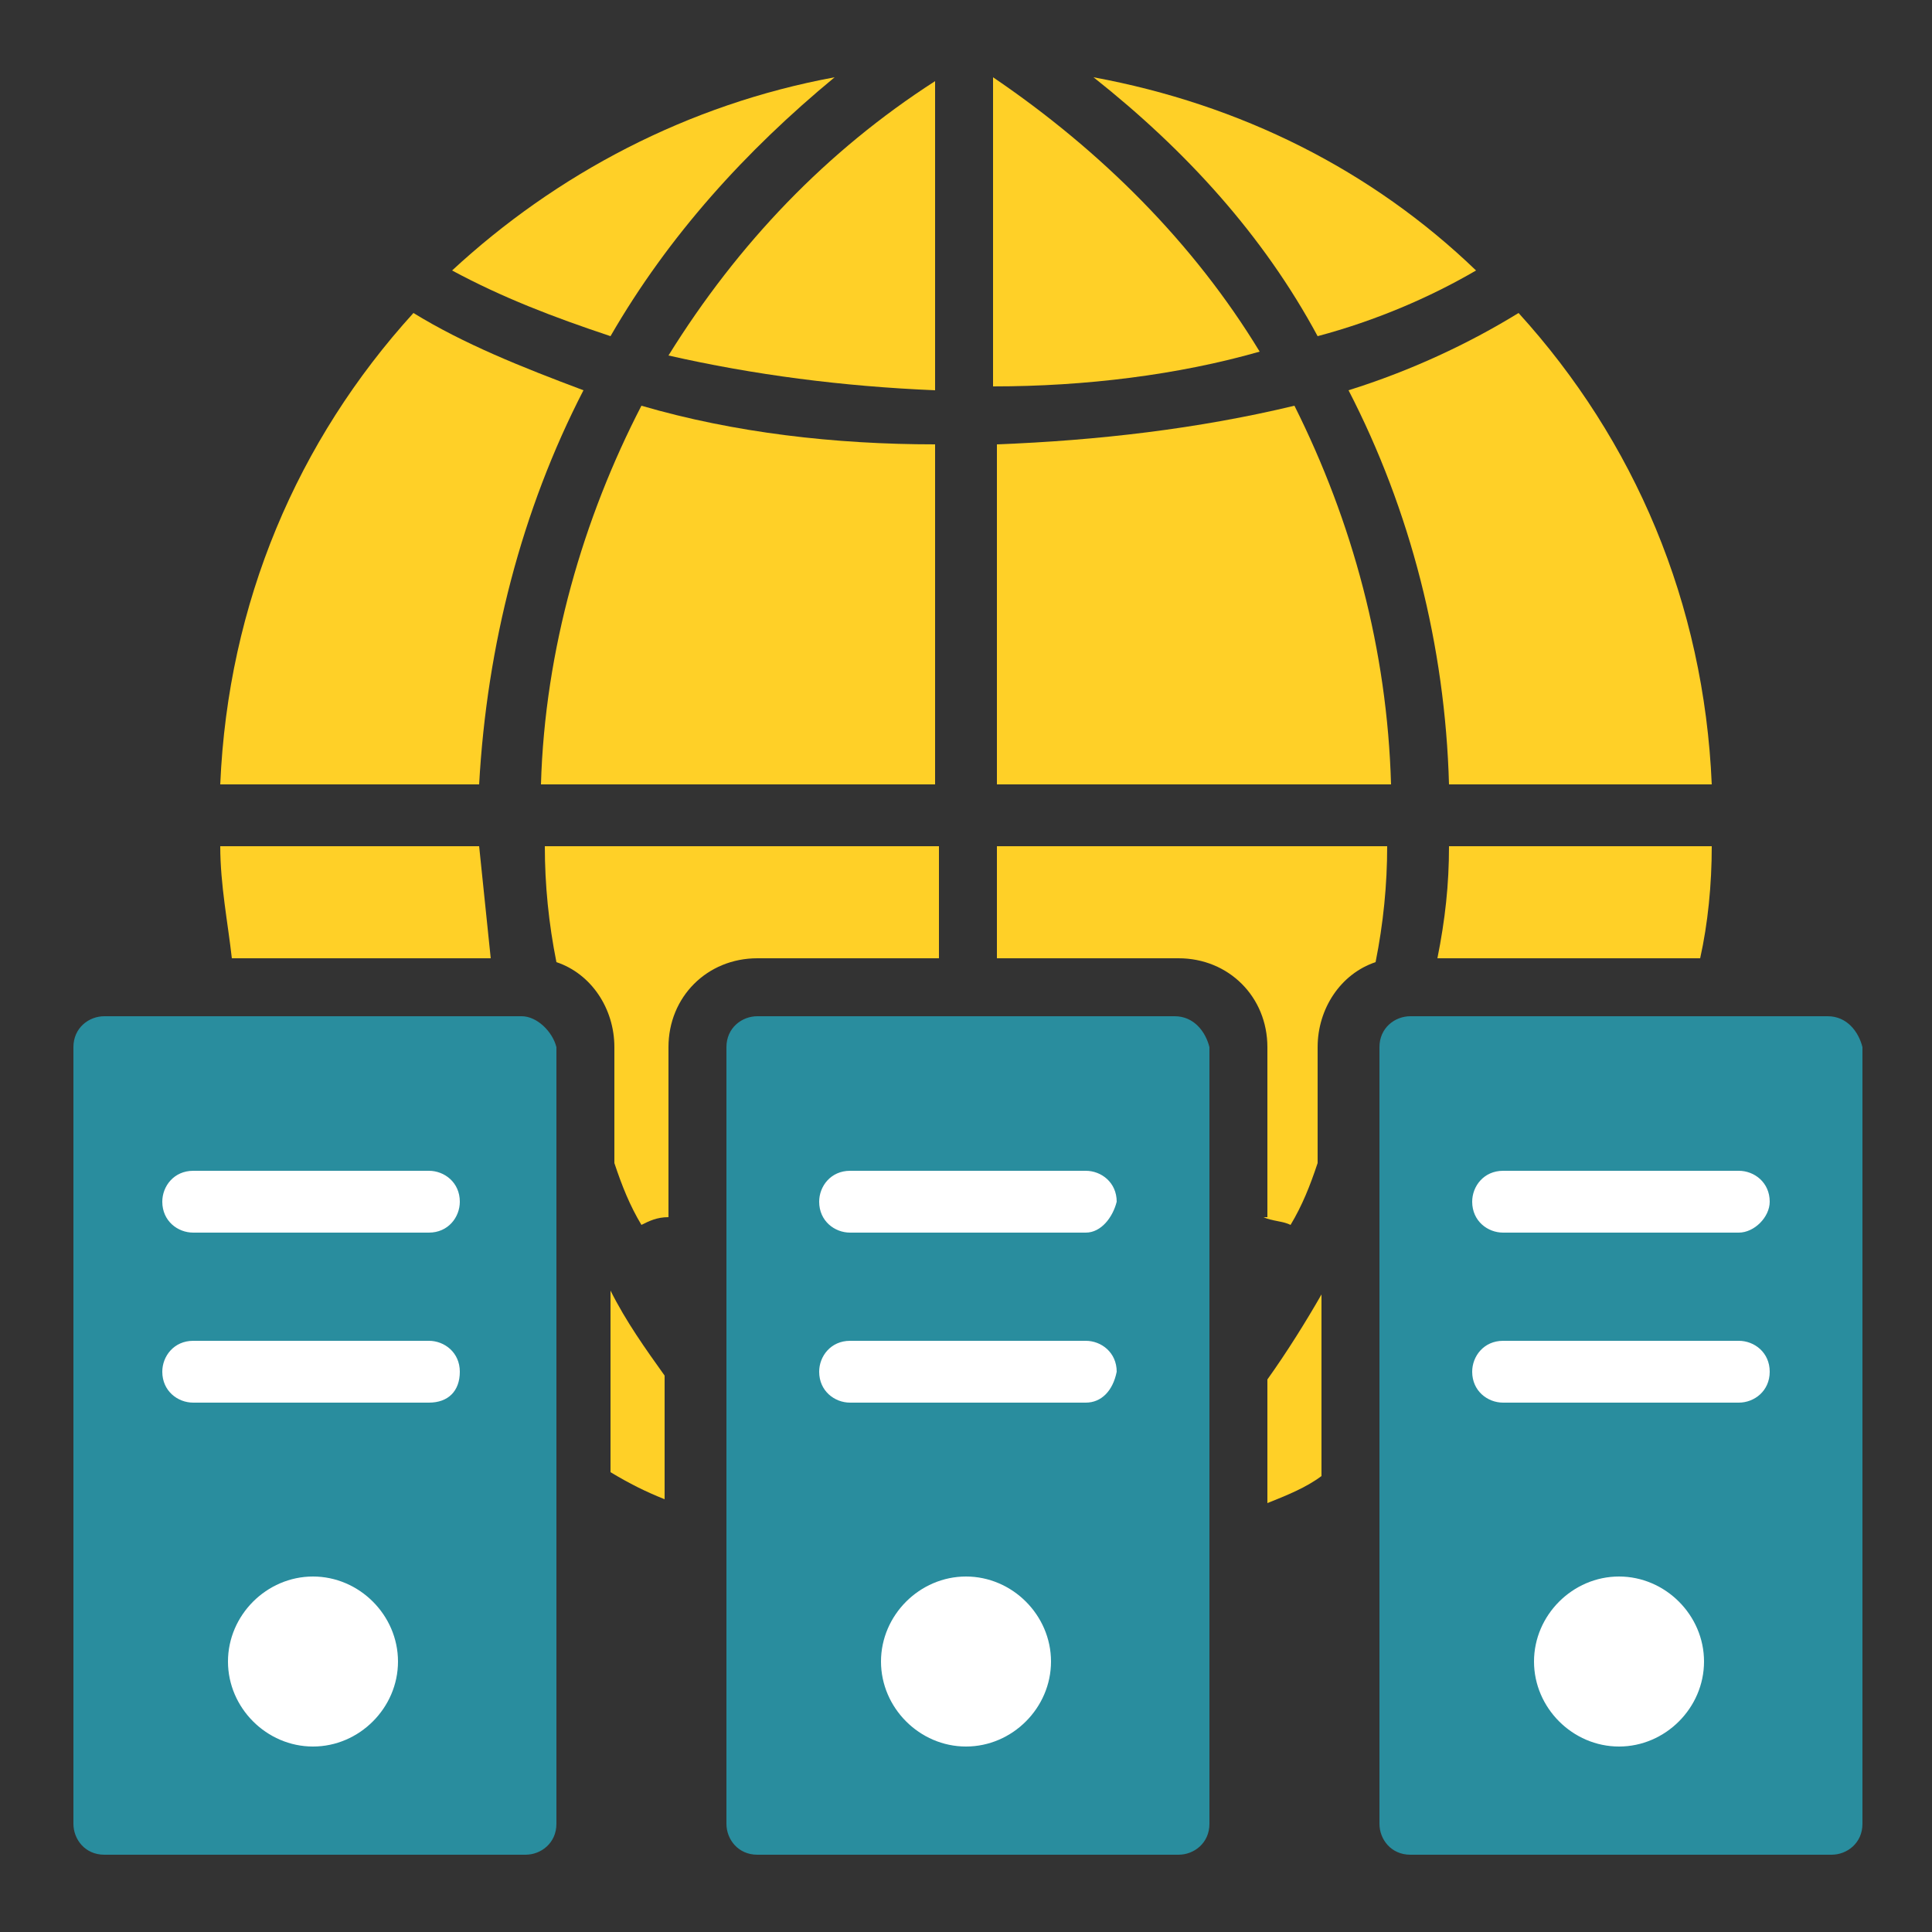 <?xml version="1.0" encoding="utf-8"?>
<!-- Generator: Adobe Illustrator 24.3.0, SVG Export Plug-In . SVG Version: 6.00 Build 0)  -->
<svg version="1.1" id="Layer_1" xmlns="http://www.w3.org/2000/svg" xmlns:xlink="http://www.w3.org/1999/xlink" x="0px" y="0px"
	 viewBox="0 0 50 50" style="enable-background:new 0 0 50 50;" xml:space="preserve">
<rect x="0" y="0" width="50" height="50" fill="#333333" stroke="none"/>
<style type="text/css">
	.st0{display:none;}
	.st1{display:inline;fill-rule:evenodd;clip-rule:evenodd;fill:#FFD027;}
	.st2{display:inline;fill-rule:evenodd;clip-rule:evenodd;fill:#298D9E;}
	.st3{display:inline;fill:#298D9E;}
	.st4{display:inline;fill:#FFD027;}
	.st5{display:inline;}
	.st6{fill:#FFD027;}
	.st7{fill:#298D9E;}
	.st8{fill-rule:evenodd;clip-rule:evenodd;fill:#FFD027;}
	.st9{fill-rule:evenodd;clip-rule:evenodd;fill:#298D9E;}
	.st10{fill-rule:evenodd;clip-rule:evenodd;fill:#FFFFFF;}
</style>
<g class="st0">
	<path class="st1" d="M87.4,28.3l5.1,8.8l1.7-1.7l-1.6-3.7c1.4-2.1,2.4-4.4,2.9-6.9l3.8-1.4v-4.5l-3.8-1.4C95,15,94,12.6,92.6,10.6
		l1.6-3.7L91,3.7l-3.7,1.6c-2.1-1.4-4.4-2.4-6.9-2.9L79-1.4h-4.5l-1.4,3.8c-2.5,0.5-4.9,1.5-6.9,2.9l-3.7-1.6l-3.2,3.2l1.6,3.7
		c-1.4,2.1-2.4,4.4-2.9,6.9l-3.8,1.4v4.5l3.8,1.4c0.5,2.5,1.5,4.9,2.9,6.9l-1.6,3.7l1.7,1.7l5.1-8.8c-1.4-2.1-2.2-4.6-2.2-7.3
		c0-7.1,5.8-12.9,12.9-12.9S89.7,13.9,89.7,21C89.7,23.8,88.8,26.3,87.4,28.3L87.4,28.3z"/>
	<path class="st2" d="M79.7,19.7l12.7,21.9c0.6,1,0.6,2.3,0,3.3s-1.7,1.7-2.9,1.7H64.1c-1.2,0-2.3-0.6-2.9-1.7s-0.6-2.3,0-3.3
		l12.7-21.9c0.6-1,1.7-1.7,2.9-1.7C78,18.1,79,18.7,79.7,19.7L79.7,19.7z"/>
	<circle class="st1" cx="76.8" cy="41.8" r="1.7"/>
	<path class="st1" d="M76.8,37.1c-0.7,0-1.3-0.6-1.3-1.3l-0.3-9.1c0-0.4,0.1-0.7,0.4-0.9c0.3-0.3,0.6-0.4,0.9-0.4h0.7
		c0.4,0,0.7,0.1,0.9,0.4c0.3,0.3,0.4,0.6,0.4,0.9l-0.3,9.1C78,36.6,77.5,37.1,76.8,37.1L76.8,37.1z"/>
</g>
<g class="st0">
	<path class="st3" d="M81,17c0-3.7-3-6.7-6.7-6.7s-6.7,3-6.7,6.7s3,6.8,6.7,6.8S81,20.7,81,17z"/>
	<path class="st3" d="M86.3,37.1H85c-0.7,0-1.3,0.6-1.3,1.3v2.7c0,0.7,0.6,1.3,1.3,1.3h1.3c1.5,0,2.7-1.2,2.7-2.7
		C89,38.3,87.8,37.1,86.3,37.1z"/>
	<path class="st3" d="M69.8,47.8l0.9-2.7H69c-1.4,0-2.8-0.3-4-0.9v2.3c0,0.7,0.6,1.3,1.3,1.3C66.3,47.8,69.8,47.8,69.8,47.8z"/>
	<path class="st3" d="M69,42.5h2.6c-0.1,0.3,1.7-5.1,1.8-5.3H69c-0.7,0-1.3-0.6-1.3-1.3v-5.3c0-0.7,0.6-1.3,1.3-1.3
		c0.7,0,1.3,0.6,1.3,1.3v4h3.9c-0.1,0.3,1.4-4.2,1.5-4.4c0.2-0.5,0.7-0.9,1.3-0.9h9.2c-0.6-3-3.3-5.3-6.6-5.3H69
		c-3.7,0-6.8,3-6.8,6.7V36C62.2,39.6,65.5,42.5,69,42.5L69,42.5z"/>
	<path class="st3" d="M86.8,31.8H78l-5.3,16h9.7c0.6,0,1.1-0.4,1.3-0.9l0.6-1.8c-1.8-0.4-3.2-2-3.2-3.9v-2.7c0-2.2,1.8-4,4-4h1.3
		c0.5,0,0.9,0.1,1.3,0.2l0.4-1.1C88.3,32.7,87.7,31.8,86.8,31.8L86.8,31.8z"/>
	<path class="st4" d="M103.8,2.2H87.7c-2.2,0-4,1.8-4,4V17c0,2.2,1.8,4.1,4,4.1H89v4c0,0.5,0.3,1,0.8,1.2s1.1,0.1,1.5-0.3l5-5h7.6
		c2.2,0,4-1.9,4-4.1V6.2C107.8,4,106,2.2,103.8,2.2L103.8,2.2z M99.3,11.2l-4,4c-0.3,0.3-0.6,0.4-0.9,0.4s-0.7-0.1-0.9-0.4l-2-2
		c-0.5-0.5-0.5-1.4,0-1.9s1.4-0.5,1.9,0l1.1,1.1l3.1-3.1c0.5-0.5,1.4-0.5,1.9,0S99.8,10.7,99.3,11.2L99.3,11.2z"/>
</g>
<g class="st0">
	<path class="st4" d="M42.6,27.8c0,1.8-1.5,3.3-3.3,3.3S36,29.6,36,27.8s1.5-3.3,3.3-3.3C41.2,24.5,42.6,26,42.6,27.8z"/>
	<path class="st4" d="M14.6,27.8c0,1.8-1.5,3.3-3.3,3.3S8,29.6,8,27.8s1.5-3.3,3.3-3.3S14.6,26,14.6,27.8z"/>
	<path class="st4" d="M28.6,24.5c0,1.8-1.5,3.3-3.3,3.3S22,26.3,22,24.5s1.5-3.3,3.3-3.3C27.2,21.2,28.6,22.7,28.6,24.5z"/>
	<path class="st3" d="M15.5,46.8c-0.5-0.7-0.8-1.6-0.8-2.5v-8.2c0-0.8,0.1-1.7,0.4-2.4c-0.1,0-0.3,0-0.4,0H8.1c-1.2,0-2.3,0.3-3.2,1
		c-1.6,1.1-2.5,2.9-2.5,4.8v3.3c0,1.6,0.9,3.1,2.4,3.7c0.3,0.1,0.6,0.2,0.9,0.3v-9h1.6v9.1L15.5,46.8L15.5,46.8z"/>
	<path class="st5" d="M16.3,47.6L16.3,47.6L16.3,47.6L16.3,47.6z"/>
	<path class="st3" d="M33.7,33.4c-0.4-0.8-1.1-1.5-1.8-2.1c-0.1-0.1-0.2-0.1-0.2-0.2c-0.9-0.6-1.9-0.8-3-0.8h-6.6
		c-3.2,0-5.8,2.6-5.8,5.8v8.2c0,1.4,1.1,2.5,2.5,2.5h0.8V35.2h1.6v11.5h8.2V35.2H31v11.5h0.8c1.4,0,2.5-1.1,2.5-2.5V36
		C34.4,35.1,34.2,34.2,33.7,33.4z"/>
	<path class="st3" d="M45.9,34.6c-1-0.7-2.1-1-3.2-1h-6.6c-0.1,0-0.3,0-0.4,0c0.3,0.8,0.4,1.6,0.4,2.4v8.2c0,0.9-0.3,1.8-0.8,2.5
		h8.3v-9.1h1.6v9c0.3-0.1,0.6-0.2,0.9-0.3c1.5-0.7,2.4-2.1,2.4-3.7v-3.3C48.4,37.4,47.5,35.7,45.9,34.6z"/>
	<path class="st4" d="M25.4,13c-3.4,0-6.5,1.7-8.3,4.5S15,23.9,16.5,27h4.7c-1.2-2.1-0.7-4.7,1.1-6.3c1.8-1.5,4.5-1.5,6.4,0
		c1.8,1.5,2.3,4.2,1.1,6.3h4.7c1.4-3.1,1.2-6.6-0.7-9.5C31.9,14.7,28.7,13,25.4,13z"/>
	<path class="st4" d="M45.1,19.6h-4.4L40.5,19c-0.4-1.4-0.9-2.8-1.7-4l-0.3-0.6l3.2-3.2c0.2-0.2,0.2-0.4,0.2-0.6
		c0-0.2-0.1-0.4-0.2-0.6l-3.5-3.5c-0.3-0.3-0.8-0.3-1.2,0l-3.2,3.2l-0.6-0.3c-1.3-0.8-2.6-1.3-4-1.7l-0.6-0.2V3.1
		c0-0.5-0.4-0.8-0.8-0.8h-4.9c-0.5,0-0.8,0.4-0.8,0.8v4.4l-0.6,0.2c-1.4,0.4-2.8,0.9-4,1.7l-0.6,0.3l-3.2-3.2
		c-0.3-0.3-0.8-0.3-1.2,0L9,10.1c-0.2,0.2-0.2,0.4-0.2,0.6c0,0.2,0.1,0.4,0.2,0.6l3.2,3.2l-0.3,0.6c-0.8,1.3-1.3,2.6-1.7,4L10,19.6
		H5.6c-0.5,0-0.8,0.4-0.8,0.8v4.9c0,0.5,0.4,0.8,0.8,0.8h1.1c0.5-1.4,1.6-2.5,3-3s2.9-0.4,4.2,0.4c0-0.2,0-0.5,0-0.7
		c0-6.4,5.2-11.5,11.5-11.5s11.5,5.2,11.5,11.5c0,0.2,0,0.5,0,0.7c1.3-0.8,2.8-0.9,4.2-0.4s2.5,1.6,3,3h1.1c0.5,0,0.8-0.4,0.8-0.8
		v-4.9C45.9,20,45.6,19.6,45.1,19.6z"/>
</g>
<g class="st0">
	<path class="st1" d="M25.7,3.8c0,0.4-0.3,0.7-0.7,0.7c-0.4,0-0.7-0.3-0.7-0.7V2.2c0-0.4,0.3-0.7,0.7-0.7c0.4,0,0.7,0.3,0.7,0.7V3.8
		z"/>
	<path class="st1" d="M21,4.7c0.2,0.3,0.1,0.7-0.2,0.9c-0.3,0.2-0.7,0.1-0.9-0.2L19,4c-0.2-0.4,0-0.8,0.3-1c0.3-0.2,0.7,0,0.9,0.3
		L21,4.7z"/>
	<path class="st1" d="M17.4,7.8c0.3,0.2,0.4,0.6,0.2,0.9C17.5,9,17.1,9.1,16.8,9l-1.4-0.8c-0.4-0.2-0.5-0.7-0.3-1
		C15.3,6.9,15.7,6.8,16,7L17.4,7.8z"/>
	<path class="st1" d="M15.9,12.3c0.4,0,0.7,0.3,0.7,0.7s-0.3,0.7-0.7,0.7h-1.6c-0.4,0-0.7-0.3-0.7-0.7s0.3-0.7,0.7-0.7H15.9z"/>
	<path class="st1" d="M30.1,5.4c-0.2,0.3-0.6,0.4-0.9,0.2C28.9,5.4,28.8,5,29,4.7l0.8-1.4C30,3,30.4,2.8,30.7,3
		C31,3.2,31.2,3.6,31,4L30.1,5.4z"/>
	<path class="st1" d="M33.2,9c-0.3,0.2-0.7,0.1-0.9-0.2s-0.1-0.7,0.2-0.9L34,7c0.3-0.2,0.7-0.1,0.9,0.2C35.1,7.5,35,8,34.7,8.1
		L33.2,9z"/>
	<path class="st1" d="M34.1,13.6c-0.4,0-0.7-0.3-0.7-0.7s0.3-0.7,0.7-0.7h1.6c0.4,0,0.7,0.3,0.7,0.7s-0.3,0.7-0.7,0.7H34.1z"/>
	<path class="st1" d="M24.3,17.7h-2.1h-0.1c-0.6-3.1-2.2-3.1-2.2-5.8c0-2.8,2.3-5.1,5.1-5.1s5.1,2.3,5.1,5.1c0,2.7-1.6,2.7-2.2,5.8
		h-0.1h-2.1v-4.4l1.8-1.1c0.3-0.2,0.4-0.6,0.2-0.9s-0.6-0.4-0.9-0.2l-1.8,1L23.2,11c-0.3-0.2-0.7-0.1-0.9,0.2
		c-0.2,0.3-0.1,0.7,0.2,0.9l1.8,1.1L24.3,17.7z"/>
	<path class="st1" d="M22.2,19h5.6c0.5,0,0.8,0.4,0.8,0.8v1.8c0,0.5-0.4,0.8-0.8,0.8h-0.9v0.8c0,0.4-0.4,0.8-0.8,0.8h-2.3
		c-0.4,0-0.8-0.4-0.8-0.8v-0.8h-0.9c-0.5,0-0.8-0.4-0.8-0.8v-1.8C21.3,19.4,21.7,19,22.2,19L22.2,19z"/>
	<path class="st2" d="M35.8,27c0-2.2,1.7-3.9,3.9-3.9s3.9,1.7,3.9,3.9s-1.7,3.9-3.9,3.9C37.6,30.9,35.8,29.2,35.8,27z"/>
	<path class="st2" d="M32,38.2c1.3-3,4.3-5,7.7-5c4.7,0,8.4,3.8,8.4,8.4c0,3.3-8.5,4.3-13.4,2.9C34.6,42,33.6,39.8,32,38.2L32,38.2z
		"/>
	<path class="st2" d="M6.4,27c0-2.2,1.7-3.9,3.9-3.9s3.9,1.7,3.9,3.9s-1.7,3.9-3.9,3.9S6.4,29.2,6.4,27z"/>
	<path class="st2" d="M15.2,44.5c-4.9,1.4-13.4,0.4-13.4-2.9c0-4.7,3.8-8.4,8.4-8.4c3.4,0,6.4,2.1,7.7,5
		C16.4,39.8,15.4,42,15.2,44.5z"/>
	<path class="st2" d="M21.1,30.4c0-2.2,1.7-3.9,3.9-3.9s3.9,1.7,3.9,3.9s-1.7,3.9-3.9,3.9S21.1,32.6,21.1,30.4z"/>
	<path class="st2" d="M33.4,45c0,4.7-16.9,4.7-16.9,0s3.8-8.4,8.4-8.4C29.7,36.6,33.4,40.4,33.4,45z"/>
</g>
<g class="st0">
	<g class="st5">
		<g>
			<path class="st6" d="M44.7,15.2c-14.1,0-26.2,0-39.8,0c-2.3,0-4.2,1.9-4.2,4.2v11.3c0,2.3,1.9,4.2,4.2,4.2H6h37.6h1.1
				c2.3,0,4.2-1.9,4.2-4.2V19.4C49,17.1,47.1,15.2,44.7,15.2z M46,22.9l-2.8,5.7c-0.5,1-2,1-2.5,0l-1.6-3.1l-1.6,3.1
				c-0.5,1.1-2.5,1-2.8-0.4l-2.5-5c-0.2-0.2-0.3-0.5-0.3-0.7c0,0.2-0.1,0.3-0.1,0.5L29,28.5c-0.5,1-2,1-2.5,0l-1.6-3.1l-1.8,3.1
				c-0.5,1-2.1,1-2.5,0c-0.2-0.4-2.9-5.7-3-6.1c0,0.3-0.2,0.6-0.3,0.8c-0.2,0.5-2.5,5.3-2.9,5.6c-0.8,0.8-1.9,0.5-2.3-0.3l-1.6-3.1
				L9,28.5c-0.5,1-2,1-2.5,0l-2.8-5.7c-0.8-1.7,1.7-2.9,2.5-1.3l1.6,3.1l1.6-3.1c0.5-1,2-1,2.5,0l1.6,3.1l1.6-3.1
				c0.6-1.3,2.6-0.9,2.7,0.6c0.1-1.5,2-1.9,2.7-0.6l1.6,3.1l1.6-3.1c0.5-1,2.2-1,2.7,0l1.6,3.1l1.6-3.1c0.6-1.3,2.6-0.9,2.7,0.6
				c0.1-1.6,2.1-1.8,2.7-0.6l1.6,3.1l1.6-3.1c0.5-1,2.1-1,2.5,0l1.6,3.1l1.6-3.1C44.3,19.9,46.8,21.2,46,22.9z"/>
		</g>
	</g>
	<g class="st5">
		<g>
			<path class="st7" d="M17.7,12.3h5.7V6.9C21.2,7.5,19.2,9.4,17.7,12.3z"/>
		</g>
	</g>
	<g class="st5">
		<g>
			<path class="st7" d="M26.3,3.9L26.3,3.9c3.6,0.7,6.7,3.7,8.8,8.4h6.7C38.1,7.5,32.5,4.4,26.3,3.9z"/>
		</g>
	</g>
	<g class="st5">
		<g>
			<path class="st7" d="M7.8,12.3h6.7c2.1-4.7,5.2-7.7,8.8-8.3V3.9C17.2,4.4,11.5,7.5,7.8,12.3z"/>
		</g>
	</g>
	<g class="st5">
		<g>
			<path class="st7" d="M26.3,6.9v5.5H32C30.5,9.4,28.5,7.5,26.3,6.9z"/>
		</g>
	</g>
	<g class="st5">
		<g>
			<path class="st7" d="M17.7,37.8c1.5,2.9,3.5,4.9,5.7,5.5v-5.5H17.7z"/>
		</g>
	</g>
	<g class="st5">
		<g>
			<path class="st7" d="M26.3,37.8v5.5c2.1-0.6,4.1-2.6,5.7-5.5H26.3z"/>
		</g>
	</g>
	<g class="st5">
		<g>
			<path class="st7" d="M35.1,37.8c-2.1,4.7-5.2,7.7-8.8,8.3v0.1c6.2-0.4,11.8-3.5,15.5-8.4C41.8,37.8,35.1,37.8,35.1,37.8z"/>
		</g>
	</g>
	<g class="st5">
		<g>
			<path class="st7" d="M14.5,37.8H7.8c3.7,4.9,9.3,8,15.5,8.4v-0.1C19.7,45.5,16.6,42.5,14.5,37.8z"/>
		</g>
	</g>
</g>
<g class="st0">
	<path class="st4" d="M19.3,23.6c0.8,0,1.4,0.6,1.4,1.4s-0.6,1.4-1.4,1.4s-1.4-0.6-1.4-1.4S18.5,23.6,19.3,23.6z"/>
	<path class="st4" d="M20.7,18.1V21c-0.4-0.2-0.9-0.2-1.4-0.2c-2.3,0-4.2,1.9-4.2,4.2s1.9,4.2,4.2,4.2c0.5,0,1-0.1,1.4-0.2v2.9
		C20.2,32,19.8,32,19.3,32c-3.9,0-7-3.1-7-7s3.1-7,7-7C19.8,18,20.2,18,20.7,18.1z"/>
	<path class="st4" d="M9.5,25c0,5.4,4.4,9.8,9.8,9.8c0.5,0,0.9,0,1.4-0.1v8.5h-4.2c-0.8,0-1.4-0.6-1.4-1.4v-2
		c-1.1-0.3-2.3-0.8-3.3-1.4l-1.4,1.4c-0.5,0.5-1.4,0.5-2,0l-4-4c-0.5-0.5-0.5-1.4,0-2l1.4-1.4c-0.6-1.1-1.1-2.2-1.4-3.3h-2
		c-0.8,0-1.4-0.6-1.4-1.4v-5.6c0-0.8,0.6-1.4,1.4-1.4h2c0.3-1.1,0.8-2.3,1.4-3.3L4.4,16c-0.5-0.5-0.5-1.4,0-2l4-4
		c0.5-0.5,1.4-0.5,2,0l1.4,1.4c1.1-0.6,2.2-1.1,3.3-1.4V8c0-0.8,0.6-1.4,1.4-1.4h4.2v8.5C20.2,15,19.8,15,19.3,15
		C13.9,15.2,9.5,19.6,9.5,25z"/>
	<path class="st3" d="M40.5,7.6v7.6h7.6L40.5,7.6z M27.7,15.2h5.8c0.8,0,1.4,0.6,1.4,1.4c0,0.8-0.6,1.4-1.4,1.4h-5.8
		c-0.8,0-1.4-0.6-1.4-1.4C26.3,15.8,26.9,15.2,27.7,15.2z M41.9,34.8H27.7c-0.8,0-1.4-0.6-1.4-1.4c0-0.8,0.6-1.4,1.4-1.4h14.2
		c0.8,0,1.4,0.6,1.4,1.4C43.3,34.2,42.7,34.8,41.9,34.8z M41.9,29.2H27.7c-0.8,0-1.4-0.6-1.4-1.4s0.6-1.4,1.4-1.4h14.2
		c0.8,0,1.4,0.6,1.4,1.4S42.7,29.2,41.9,29.2z M41.9,23.6H27.7c-0.8,0-1.4-0.6-1.4-1.4s0.6-1.4,1.4-1.4h14.2c0.8,0,1.4,0.6,1.4,1.4
		S42.7,23.6,41.9,23.6z M39.1,18c-0.8,0-1.4-0.6-1.4-1.4V6.8H23.5v36.5h24c0.8,0,1.4-0.6,1.4-1.4V18H39.1z"/>
</g>
<g class="st0">
	<path class="st3" d="M35.7,2.1H5.8c-2.1,0-3.7,1.7-3.7,3.7v38.4c0,2.1,1.7,3.7,3.7,3.7h32c0.2,0,0.5,0,0.7,0c0,0,0.1,0,0.1-0.1
		c0.4-1.1,0.6-2.2,0.8-3.3c-0.5,0.1-1,0.2-1.6,0.2c-3.8,0-6.9-3.1-6.9-6.9s3.1-6.9,6.9-6.9c0.5,0,1.1,0.1,1.6,0.2V5.8
		C39.4,3.7,37.7,2.1,35.7,2.1L35.7,2.1z M11.1,10.6h19.2c0.9,0,1.6,0.7,1.6,1.6s-0.7,1.6-1.6,1.6l0,0H11.1c-0.9,0-1.6-0.7-1.6-1.6
		S10.2,10.6,11.1,10.6z M11.1,19.1h19.2c0.9,0,1.6,0.7,1.6,1.6s-0.7,1.6-1.6,1.6l0,0H11.1c-0.9,0-1.6-0.7-1.6-1.6
		C9.5,19.8,10.2,19.1,11.1,19.1z M22.9,39.4H11.1c-0.9,0-1.6-0.7-1.6-1.6c0-0.9,0.7-1.6,1.6-1.6h11.7c0.9,0,1.6,0.7,1.6,1.6
		C24.5,38.7,23.7,39.4,22.9,39.4z M25,30.9H11.1c-0.9,0-1.6-0.7-1.6-1.6s0.7-1.6,1.6-1.6H25c0.9,0,1.6,0.7,1.6,1.6
		S25.9,30.9,25,30.9z"/>
	<path class="st4" d="M39.4,27.8c-5.5-0.9-10.7,2.9-11.6,8.4s2.9,10.7,8.4,11.6c0.1,0,0.2,0,0.3,0c0.4,0.1,0.9,0.1,1.3,0.1
		c0.2,0,0.5,0,0.7,0c5.6-0.4,9.8-5.2,9.4-10.8C47.6,32.4,44.1,28.5,39.4,27.8L39.4,27.8z M39.4,44.5c-0.5,0.1-1,0.2-1.6,0.2
		c-3.8,0-6.9-3.1-6.9-6.9s3.1-6.9,6.9-6.9c0.5,0,1.1,0.1,1.6,0.2c3.7,0.9,6,4.6,5.2,8.3C43.9,42,41.9,44,39.4,44.5z"/>
	<path class="st4" d="M36.7,41.5c-0.4,0-0.8-0.2-1.1-0.5l-2.1-2.1c-0.6-0.6-0.6-1.6,0-2.3s1.6-0.6,2.3,0l0,0l1,1l3.1-3.1
		c0.6-0.6,1.6-0.6,2.3,0c0.6,0.6,0.6,1.6,0,2.3l-4.3,4.3C37.6,41.4,37.2,41.5,36.7,41.5z"/>
</g>
<g class="st0">
	<path class="st3" d="M28.4,44.2l-8.8-8.3c-0.3-0.3-0.5-0.7-0.5-1.1s0.2-0.8,0.5-1.1l8.8-8.3c0.9-0.9,2.5-0.2,2.5,1.1v4.4h10.3
		c2.4,0,4.4-2,4.4-4.4c0-0.8,0.7-1.5,1.5-1.5s1.5,0.7,1.5,1.5v2.9c0,5.1-4.2,9.3-9.3,9.3H31v4.4C30.9,44.4,29.3,45,28.4,44.2z"/>
	<path class="st4" d="M25,1.5C12.1,1.5,1.5,12.1,1.5,25S12.1,48.5,25,48.5c1,0,2-0.1,3-0.2c-0.8-0.2-1.7-0.7-2.3-1.3
		c-9.3-8.7-9.9-8.9-10.4-11.3c-0.4-2.4,0.6-3.9,2.2-5.4c-0.1-1.1-0.2-2.2-0.3-3.3H21c0,0,4.9-4.8,5.9-5.3v-4.6
		c1.7-0.1,3.4-0.2,5-0.5c0.4,1.7,0.6,3.6,0.7,5.6c1.6,1.2,2,2.8,2,4.7h1.9c0-0.6,0-1.3,0-2c0-3.3-0.3-6.3-0.9-9.1
		c1.9-0.5,3.7-1.1,5.3-1.8c1.6,2.3,2.6,4.9,3.1,7.8c0.8-0.5,1.7-0.8,2.7-0.8c0.4,0,0.8,0,1.1,0.1C46.3,10.1,36.6,1.5,25,1.5L25,1.5z
		 M5.5,23c0.3-3.3,1.5-6.4,3.2-9c1.6,0.7,3.4,1.3,5.3,1.8c-0.4,2.2-0.7,4.6-0.8,7.2H5.5z M11.4,10.9c1.7-1.6,3.7-3,5.9-3.9
		c-0.9,1.5-1.6,3.2-2.2,5.1C13.8,11.8,12.6,11.4,11.4,10.9L11.4,10.9z M23,6.2v7c-1.4-0.1-2.7-0.2-4-0.4C20.1,9.7,21.5,7.3,23,6.2z
		 M17.3,43c-2.2-0.9-4.2-2.3-5.8-3.9c1.1-0.4,2.3-0.8,3.6-1.2C15.7,39.8,16.4,41.5,17.3,43z M14.1,34.1c-1.9,0.5-3.7,1.1-5.3,1.8
		c-1.8-2.6-2.9-5.7-3.3-9h7.8C13.4,29.5,13.7,31.9,14.1,34.1z M17.2,23c0.1-2.3,0.4-4.4,0.8-6.4c1.6,0.2,3.3,0.4,5,0.5V23H17.2z
		 M27,13.2v-7c1.5,1.1,2.9,3.5,4,6.7C29.7,13,28.3,13.2,27,13.2L27,13.2z M32.7,7.1c2.2,0.9,4.1,2.3,5.8,3.9
		c-1.1,0.4-2.3,0.8-3.6,1.2C34.3,10.2,33.6,8.5,32.7,7.1L32.7,7.1z"/>
</g>
<g class="st0">
	<path class="st4" d="M85.2,25.8c0.9,0,1.7-0.2,2.4-0.5c0.1,0,0.2,0,0.3,0c0.8,0.4,1.8,0.6,2.7,0.5c0.1,0,0.2-0.2,0.2-0.3
		c-0.4-0.7-0.7-1.4-0.8-2.2c0-0.1,0-0.2,0-0.3c0.3-0.6,0.5-1.3,0.5-2c0-2.6-2.4-4.7-5.3-4.7c-3,0-5.3,2.1-5.3,4.7
		c0,0.3,0,0.6,0.1,0.8C80.4,24,82.6,25.8,85.2,25.8z"/>
	<path class="st3" d="M125.5,47.2h-1.1l0.9-14.9c0.1-1.5-1.1-2.7-2.5-2.7H89.3c-1.5,0-2.6,1.2-2.5,2.7l0.8,14.9h-7.4
		c-0.5,0-1,0.4-1,1s0.4,1,1,1h45.3c0.5,0,1-0.4,1-1S126,47.2,125.5,47.2z M106,35.8c1.8,0,3.3,1.5,3.3,3.3s-1.5,3.3-3.3,3.3
		c-1.8,0-3.3-1.5-3.3-3.3C102.7,37.2,104.2,35.8,106,35.8z"/>
	<path class="st3" d="M91.8,27.6h28.3c-1.2-2.1-3.4-3.4-5.8-3.4h-3.4c1.7-1.4,3-3.5,3.8-5.5h2.9c1.3,0,2.3-1,2.3-2.3v-2.1
		c0-0.8-0.4-1.5-1-1.9C118.3,6,112.7,0.9,106,0.9S93.7,6,93.1,12.4c-0.6,0.4-1,1.1-1,1.9v2.1c0,1.3,1,2.3,2.3,2.3h2.8
		c0.8,2,2.1,4.1,3.8,5.5h-3.4C95.2,24.4,93,25.6,91.8,27.6z M96.9,10.4L96.9,10.4c-0.2,0.5-0.3,1.1-0.4,1.6h-1.3
		c0.8-5.3,5.4-9.3,10.9-9.3s10.1,4,10.9,9.3h-1.3c-0.9-4.7-4.8-8.2-9.6-8.2C101.8,3.9,98.2,6.6,96.9,10.4z M100.8,21.1
		c0.7,0.2,1.5,0.3,2.4,0.4c0.4,1,1.4,1.8,2.7,1.8c1.6,0,2.8-1.2,2.8-2.7s-1.3-2.7-2.8-2.7c-1.2,0-2.2,0.7-2.6,1.7
		c-2.2-0.2-3.4-0.7-3.9-0.9c-0.2-0.4-0.3-0.7-0.4-1.1c-0.4-1.2-0.6-2.4-0.6-3.5c0-0.3,0-0.6,0-0.8c0-0.5,0.2-1.1,0.3-1.6
		c0.8-0.2,2.7-0.6,5.2,0.4c0.7,0.3,1.3,0.4,2,0.4c2.7,0,5.4-1.8,6.7-2.9c0.7,1.1,1.1,2.3,1.2,3.6c0,0.3,0,0.6,0,0.8
		c0,1.1-0.2,2.3-0.6,3.5c-1.1,3.3-3.8,6.8-7.2,6.8C103.9,24.4,102.1,22.9,100.8,21.1z"/>
</g>
<g>
	<path class="st8" d="M32.6,9.1c-1.7-2.8-4.1-5.2-6.9-7.1v8C28.1,10,30.5,9.7,32.6,9.1z"/>
	<path class="st8" d="M12.7,24.8c-0.1-1-0.2-1.9-0.3-2.9H5.7c0,1,0.2,2,0.3,2.9H12.7z"/>
	<path class="st8" d="M16.6,31.7c-0.3-0.5-0.5-1-0.7-1.6v-3c0-1-0.6-1.9-1.5-2.2c-0.2-1-0.3-2-0.3-3h10.2v2.9h-4.7
		c-1.3,0-2.3,1-2.3,2.3v4.4C17,31.5,16.8,31.6,16.6,31.7L16.6,31.7z"/>
	<path class="st8" d="M32.7,31.5c0.2,0.1,0.5,0.1,0.7,0.2c0.3-0.5,0.5-1,0.7-1.6v-3c0-1,0.6-1.9,1.5-2.2c0.2-1,0.3-2,0.3-3H25.8v2.9
		h4.7c1.3,0,2.3,1,2.3,2.3V31.5z"/>
	<path class="st8" d="M44,24.8c0.2-0.9,0.3-1.9,0.3-2.9h-6.8c0,1-0.1,1.9-0.3,2.9H44z"/>
	<path class="st8" d="M34.2,33.5c-0.4,0.7-0.9,1.5-1.4,2.2v3.2c0.5-0.2,1-0.4,1.4-0.7V33.5z"/>
	<path class="st8" d="M15.8,38.1c0.5,0.3,0.9,0.5,1.4,0.7v-3.2c-0.5-0.7-1-1.4-1.4-2.2V38.1z"/>
	<path class="st8" d="M24.2,2.1c-2.8,1.8-5.1,4.2-6.9,7.1c2.2,0.5,4.5,0.8,6.9,0.9V2.1z"/>
	<path class="st8" d="M16.6,10.5c-1.5,2.9-2.5,6.3-2.6,9.8h10.2v-8.8C21.6,11.5,19,11.2,16.6,10.5z"/>
	<path class="st8" d="M12.4,20.3H5.7c0.2-4.7,2-8.9,5-12.2c1.3,0.8,2.8,1.4,4.4,2C13.5,13.2,12.6,16.7,12.4,20.3z"/>
	<path class="st8" d="M15.8,8.7c-1.5-0.5-2.8-1-4.1-1.7c2.7-2.5,6.1-4.3,9.9-5C19.3,3.9,17.3,6.1,15.8,8.7z"/>
	<path class="st8" d="M28.3,2c3.8,0.7,7.2,2.4,9.9,5c-1.2,0.7-2.6,1.3-4.1,1.7C32.7,6.1,30.7,3.9,28.3,2z"/>
	<path class="st8" d="M34.9,10.1c1.6,3.1,2.5,6.6,2.6,10.2h6.8c-0.2-4.7-2-8.9-5-12.2C38,8.9,36.5,9.6,34.9,10.1L34.9,10.1z"/>
	<path class="st8" d="M36,20.3H25.8v-8.8c2.6-0.1,5.2-0.4,7.7-1C35,13.5,35.9,16.8,36,20.3z"/>
	<path class="st9" d="M30.4,26.3H19.6c-0.4,0-0.8,0.3-0.8,0.8v20.1c0,0.4,0.3,0.8,0.8,0.8h10.9c0.4,0,0.8-0.3,0.8-0.8V27.1
		C31.2,26.7,30.9,26.3,30.4,26.3L30.4,26.3z"/>
	<path class="st10" d="M25,45.2c-1.2,0-2.2-1-2.2-2.2c0-1.2,1-2.2,2.2-2.2c1.2,0,2.2,1,2.2,2.2C27.2,44.2,26.2,45.2,25,45.2L25,45.2
		z"/>
	<path class="st10" d="M28.1,36.3h-6.1c-0.4,0-0.8-0.3-0.8-0.8c0-0.4,0.3-0.8,0.8-0.8h6.1c0.4,0,0.8,0.3,0.8,0.8
		C28.8,36,28.5,36.3,28.1,36.3z"/>
	<path class="st10" d="M28.1,31.9h-6.1c-0.4,0-0.8-0.3-0.8-0.8c0-0.4,0.3-0.8,0.8-0.8h6.1c0.4,0,0.8,0.3,0.8,0.8
		C28.8,31.5,28.5,31.9,28.1,31.9z"/>
	<path class="st9" d="M13.5,26.3H2.7c-0.4,0-0.8,0.3-0.8,0.8v20.1c0,0.4,0.3,0.8,0.8,0.8h10.9c0.4,0,0.8-0.3,0.8-0.8V27.1
		C14.3,26.7,13.9,26.3,13.5,26.3L13.5,26.3z"/>
	<path class="st10" d="M8.1,45.2c-1.2,0-2.2-1-2.2-2.2c0-1.2,1-2.2,2.2-2.2s2.2,1,2.2,2.2C10.3,44.2,9.3,45.2,8.1,45.2z"/>
	<path class="st10" d="M11.1,36.3H5c-0.4,0-0.8-0.3-0.8-0.8c0-0.4,0.3-0.8,0.8-0.8h6.1c0.4,0,0.8,0.3,0.8,0.8
		C11.9,36,11.6,36.3,11.1,36.3z"/>
	<path class="st10" d="M11.1,31.9H5c-0.4,0-0.8-0.3-0.8-0.8c0-0.4,0.3-0.8,0.8-0.8h6.1c0.4,0,0.8,0.3,0.8,0.8
		C11.9,31.5,11.6,31.9,11.1,31.9z"/>
	<path class="st9" d="M47.3,26.3H36.5c-0.4,0-0.8,0.3-0.8,0.8v20.1c0,0.4,0.3,0.8,0.8,0.8h10.9c0.4,0,0.8-0.3,0.8-0.8V27.1
		C48.1,26.7,47.8,26.3,47.3,26.3L47.3,26.3z"/>
	<path class="st10" d="M41.9,45.2c-1.2,0-2.2-1-2.2-2.2c0-1.2,1-2.2,2.2-2.2c1.2,0,2.2,1,2.2,2.2C44.1,44.2,43.1,45.2,41.9,45.2z"/>
	<path class="st10" d="M45,36.3h-6.1c-0.4,0-0.8-0.3-0.8-0.8c0-0.4,0.3-0.8,0.8-0.8H45c0.4,0,0.8,0.3,0.8,0.8
		C45.8,36,45.4,36.3,45,36.3z"/>
	<path class="st10" d="M45,31.9h-6.1c-0.4,0-0.8-0.3-0.8-0.8c0-0.4,0.3-0.8,0.8-0.8H45c0.4,0,0.8,0.3,0.8,0.8
		C45.8,31.5,45.4,31.9,45,31.9z"/>
</g>
</svg>
